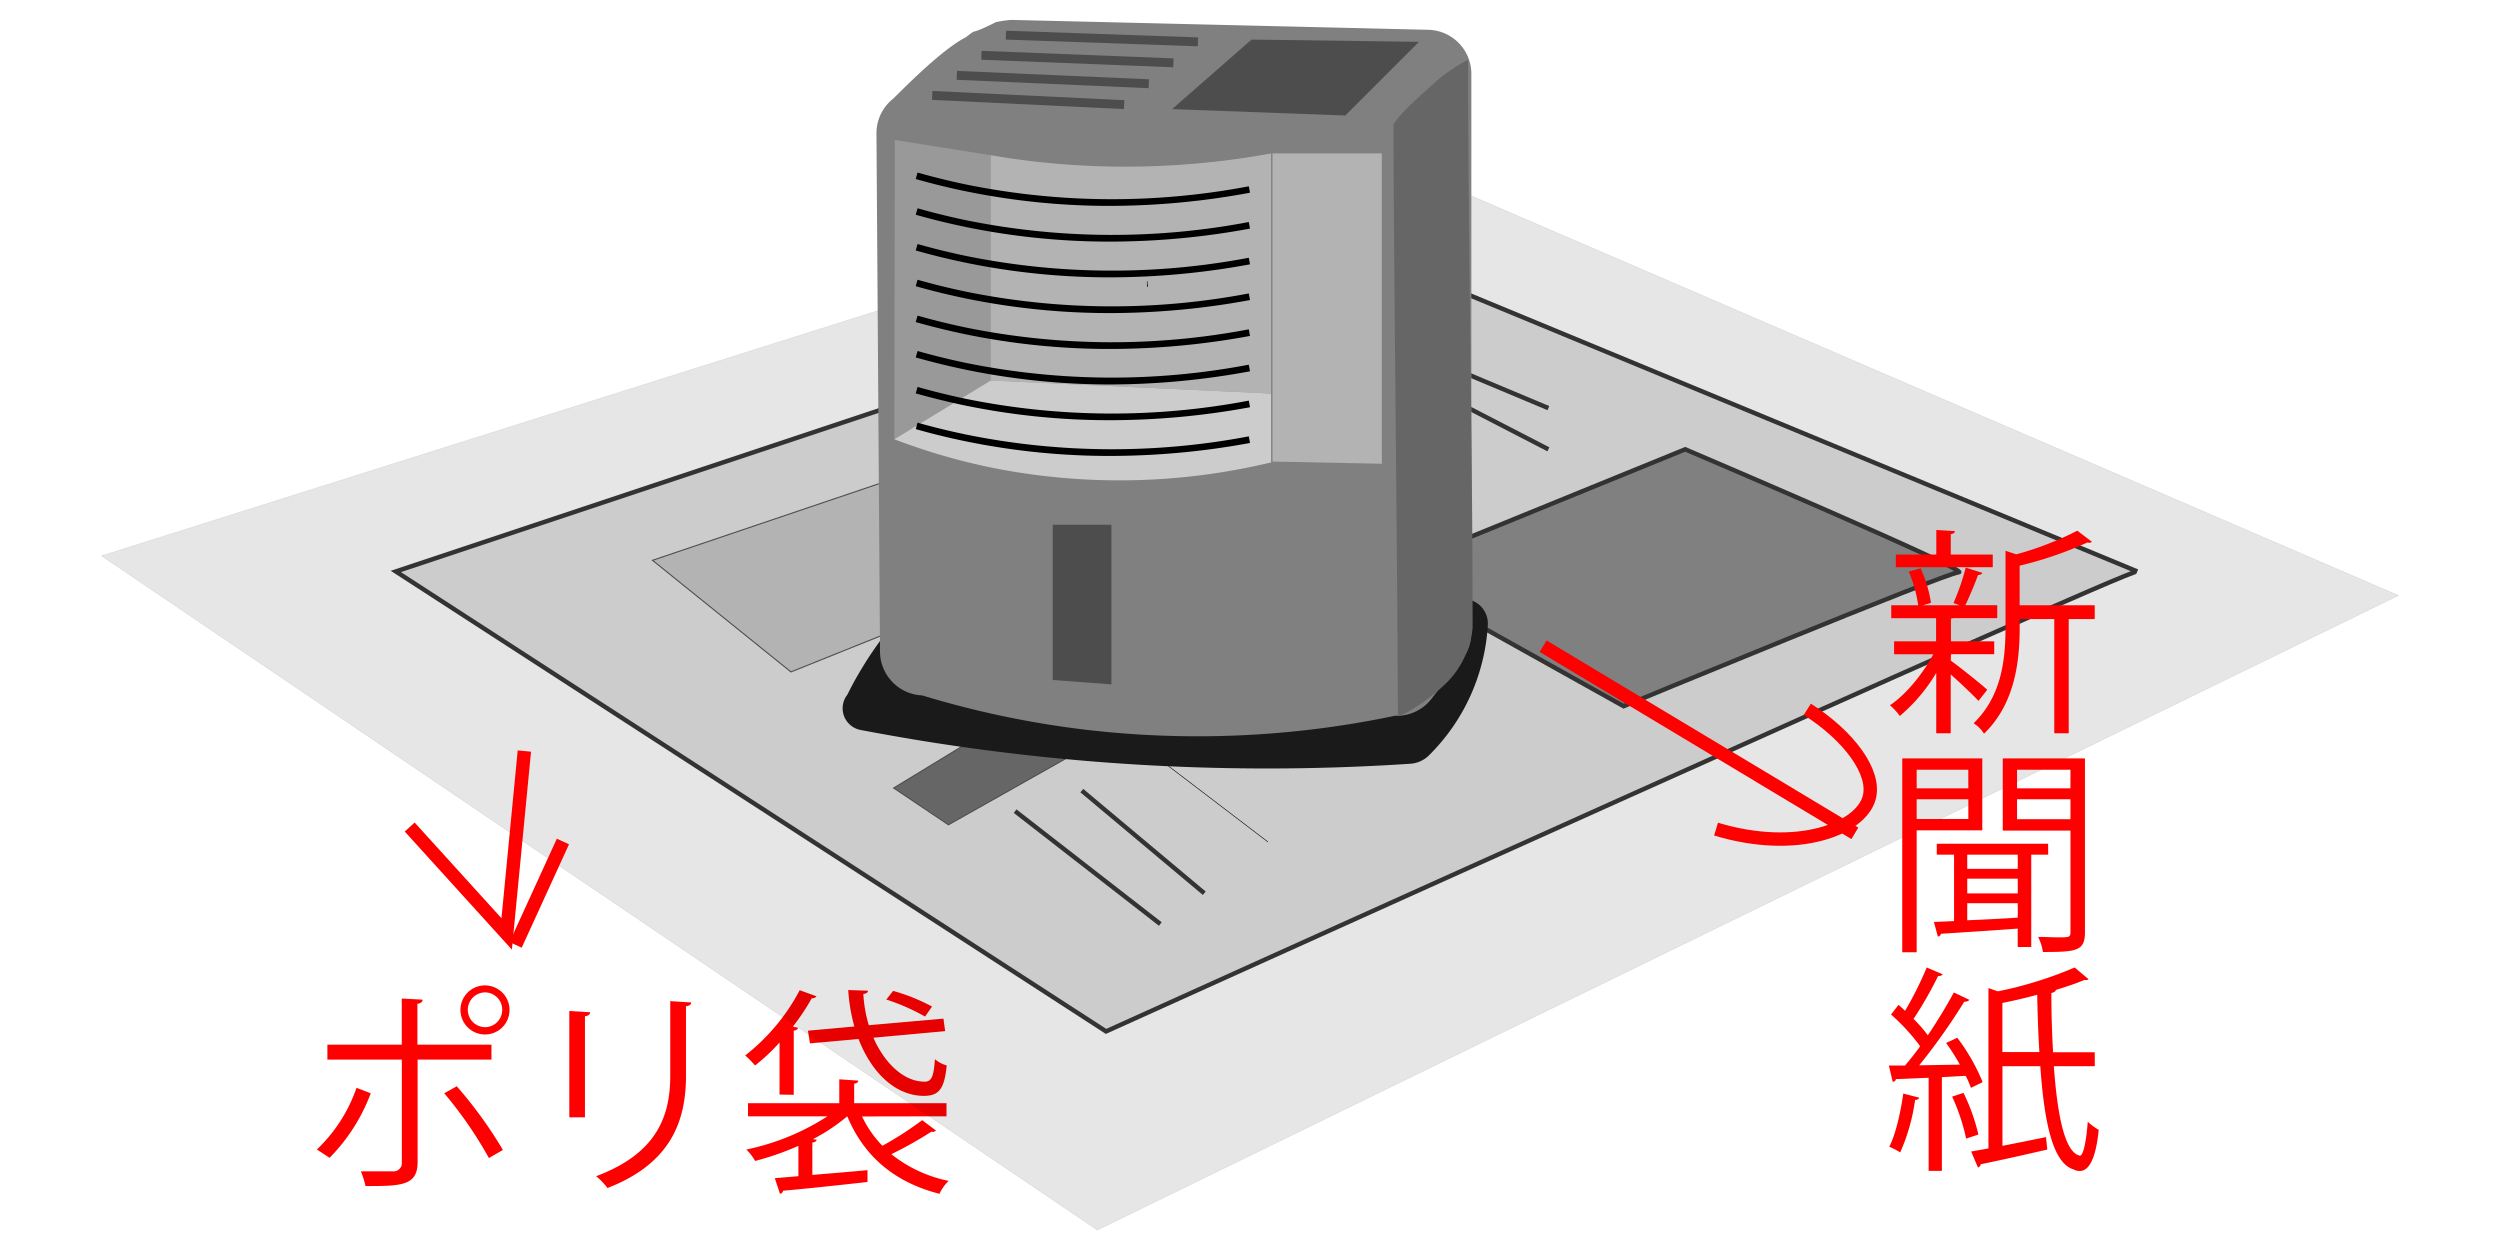 <svg xmlns="http://www.w3.org/2000/svg" viewBox="0 0 480 240"><rect width="480" height="240" fill="none"/><path d="M71.18,209.91a35,35,0,0,1-7.9,12.39l-2.44-1.6a29.58,29.58,0,0,0,7.61-11.84Zm9-6.47v19.7c0,4.58-3.28,4.58-10,4.58a18.74,18.74,0,0,0-.88-2.82c1.21,0,2.56,0,3.69,0h2.44a1.59,1.59,0,0,0,1.72-1.76V203.44H62.86v-2.86H77.14v-8.86l4,.21c0,.42-.33.71-1,.8v7.85H94.36v2.86Zm7.52,5.12a83.21,83.21,0,0,1,8.86,12.23l-2.69,1.55a78.11,78.11,0,0,0-8.57-12.43Zm5.46-19.36a4.71,4.71,0,1,1-4.75,4.7A4.69,4.69,0,0,1,93.15,189.2Zm3.27,4.7a3.32,3.32,0,0,0-3.27-3.36,3.34,3.34,0,1,0,0,6.68A3.31,3.31,0,0,0,96.42,193.9Z" fill="red"/><path d="M109.31,214.53V194.11l4,.25c0,.38-.33.68-1,.76v19.41Zm23.4-22.06c0,.42-.34.63-1,.72v13.36c0,8.82-3,16.88-15.08,21.55a12.2,12.2,0,0,0-2.18-2.27c11.63-4.33,14.24-11.51,14.24-19.28V192.22Z" fill="red"/><path d="M149.67,210.16v-10a35.53,35.53,0,0,1-4.7,4.41,21.4,21.4,0,0,0-1.89-1.93,38.61,38.61,0,0,0,10.46-12.52l3.23,1.17a1,1,0,0,1-.92.38,40.83,40.83,0,0,1-3.61,5.42l1,.25c-.08.26-.29.47-.84.55v12.31Zm15.84,4.2a21.11,21.11,0,0,0,3.91,5.63,64,64,0,0,0,7.64-4.92l2.65,2a.88.88,0,0,1-.88.21,74.6,74.6,0,0,1-7.69,4.32,25.73,25.73,0,0,0,11,5.13,8.33,8.33,0,0,0-1.76,2.48c-8.61-2.19-14.49-7.19-17.68-14.83h-.09a35.4,35.4,0,0,1-6.51,4.33l.71.12c-.08.3-.29.46-.84.55v6.21c3.32-.29,7-.58,10.59-.92v2.27c-6,.67-12.27,1.34-16.21,1.68a.68.68,0,0,1-.59.59l-1-3,4.53-.38V220a52.8,52.8,0,0,1-8.31,2.9,9.69,9.69,0,0,0-1.68-2.19,45.91,45.91,0,0,0,15.58-6.38H143.62v-2.52h17.52v-4.58l3.66.25c-.05.3-.26.51-.8.59v3.74h17.73v2.52Zm-10.38-16.47,8.91-.8a33.54,33.54,0,0,1-1.18-7l3.78.12c0,.38-.29.55-.88.63a25.69,25.69,0,0,0,1.05,6l14.33-1.26.33,2.4-13.78,1.26c2.19,5,5.93,8.48,9.88,8.44,1.3,0,1.72-1.05,1.93-4.32a6,6,0,0,0,2.27,1.21c-.46,4.62-1.56,5.8-4.33,5.84-5.5,0-10.08-4.41-12.6-10.92l-9.33.84Zm16.35-7.64a37.42,37.42,0,0,1,7.47,3l-1.34,1.93a39.92,39.92,0,0,0-7.44-3.27Z" fill="red"/><polygon points="263.83 29.56 460.52 114.33 210.68 236.18 19.48 106.72 263.83 29.56" stroke="#000" stroke-miterlimit="10" stroke-width="0.11" opacity="0.1"/><path d="M410.36,109.72c-1.46-.62-198,88.31-198,88.31L76,109.72,261.18,48Z" fill="#ccc" stroke="#333" stroke-miterlimit="10" stroke-width="0.86"/><polygon points="125.28 107.58 175.11 90.72 205.19 107.58 151.86 129.01 125.28 107.58" fill="#b3b3b3" stroke="#4d4d4d" stroke-miterlimit="10" stroke-width="0.21"/><polygon points="171.58 151.3 182.1 158.36 227.31 132.87 218 123.01 171.58 151.3" fill="#666" stroke="#4d4d4d" stroke-miterlimit="10" stroke-width="0.21"/><line x1="194.9" y1="155.74" x2="222.78" y2="177.41" fill="#ccc" stroke="#333" stroke-miterlimit="10" stroke-width="0.86"/><line x1="207.71" y1="151.8" x2="231.22" y2="171.5" fill="#ccc" stroke="#333" stroke-miterlimit="10" stroke-width="0.86"/><line x1="222.78" y1="145.89" x2="243.44" y2="161.65" stroke="#000" stroke-miterlimit="10" stroke-width="0.11"/><path d="M265.68,109.87l46.06,25.72s61.81-25.58,64.35-25.72-52.53-23.6-52.53-23.6Z" fill="gray" stroke="#333" stroke-miterlimit="10" stroke-width="0.86"/><line x1="265.68" y1="65.11" x2="297.29" y2="78.36" fill="gray" stroke="#333" stroke-miterlimit="10" stroke-width="0.86"/><line x1="236.57" y1="70.12" x2="271.68" y2="90.72" fill="#ccc" stroke="#333" stroke-miterlimit="10" stroke-width="0.86"/><line x1="248.58" y1="61.12" x2="297.29" y2="86.27" fill="#ccc" stroke="#333" stroke-miterlimit="10" stroke-width="0.86"/><path d="M162.7,133.37a4.23,4.23,0,0,0,2.52,6.78q5.72,1.09,11.63,2.06a415.94,415.94,0,0,0,93.92,4.43,5.6,5.6,0,0,0,3.66-1.68,38.28,38.28,0,0,0,11.23-24.91A4.73,4.73,0,0,0,281.2,115l-100.06-4.92a72.65,72.65,0,0,0-16.29,19.29C164.06,130.71,163.35,132.05,162.7,133.37Z" fill="#1a1a1a"/><path d="M185.42,7.17c-4.28,2.15-11.14,9-13.86,11.72a8.46,8.46,0,0,0-3.28,6.74l.68,99.49a8.47,8.47,0,0,0,8.1,8.4,181.61,181.61,0,0,0,31.08,6.55,184,184,0,0,0,59.67-2.64,8.48,8.48,0,0,0,3.93-.78,8.35,8.35,0,0,0,3.12-2.49l5.86-7.55a8.41,8.41,0,0,0,1.78-5.19V14.18a8.47,8.47,0,0,0-8.26-8.46l-80.15-1.9a25.84,25.84,0,0,0-2.85.42C185.42,7.17,188.13,5.09,185.42,7.17Z" fill="gray"/><polygon points="171.71 84.34 190.2 73.06 190.2 29.8 171.81 26.88 171.71 84.34" fill="#999"/><path d="M244.05,29.46a155.19,155.19,0,0,1-38.91,2.15c-5.31-.38-10.3-1-14.94-1.82V73.06l53.85,2.5Z" fill="#b3b3b3"/><path d="M190.2,73.06,171.71,84.34A119.85,119.85,0,0,0,191,89.91a124.62,124.62,0,0,0,53.05-1.13V75.56Z" fill="#ccc"/><path d="M220.26,54.34c0-.1,0-.2,0-.3s0,.07,0,.11S220.26,54.28,220.26,54.34Z" fill="#666" stroke="#000" stroke-miterlimit="10" stroke-width="0.11"/><path d="M220.33,55l-.06,0c0-.21,0-.43,0-.65C220.28,54.55,220.31,54.76,220.33,55Z" fill="#666" stroke="#000" stroke-miterlimit="10" stroke-width="0.11"/><path d="M281.88,11.46a32.5,32.5,0,0,0-5.77,3.84c-3.21,2.9-7.12,6.23-8.57,8.59.14,37.12.71,76.49.86,113.61,1.22-.14,6.26-3.31,9.43-6.49a17.33,17.33,0,0,0,4.91-10.5C282.74,84,281.88,48,281.88,11.46Z" fill="#666"/><rect x="210.72" y="-11.06" width="1.71" height="36.89" transform="translate(196.81 218.58) rotate(-88)" fill="#4d4d4d"/><rect x="205.99" y="-7.12" width="1.71" height="36.89" transform="translate(187.42 217.58) rotate(-87.75)" fill="#4d4d4d"/><rect x="201.27" y="-3.18" width="1.71" height="36.89" transform="translate(178.07 216.54) rotate(-87.5)" fill="#4d4d4d"/><rect x="196.55" y="0.76" width="1.71" height="36.89" transform="translate(168.76 215.46) rotate(-87.25)" fill="#4d4d4d"/><polygon points="240.3 7.6 225.04 20.95 258.3 22.18 272.45 8.03 240.3 7.6" fill="#4d4d4d"/><polygon points="244.32 29.45 244.32 88.62 265.31 89.04 265.31 29.45 244.32 29.45" fill="#b3b3b3"/><polygon points="202.13 100.75 202.13 130.56 213.39 131.4 213.39 100.75 202.13 100.75" fill="#4d4d4d"/><path d="M100.68,144.2q-1.71,17.55-3.4,35.11L78.66,158.79" fill="none" stroke="red" stroke-miterlimit="10" stroke-width="2.57"/><path d="M99,181.42l9.08-19.85" fill="none" stroke="red" stroke-miterlimit="10" stroke-width="2.57"/><path d="M296.28,124.07,356.13,160" fill="none" stroke="red" stroke-miterlimit="10" stroke-width="2.57"/><path d="M347,136.19c8,5.08,13.23,12.13,11.88,17-1.67,6-13.85,10.7-29.4,6" fill="none" stroke="red" stroke-miterlimit="10" stroke-width="2.57"/><path d="M374.55,126.84c1.55,1.09,6,4.66,7,5.59l-1.68,2.14c-1-1.09-3.44-3.4-5.33-5.08v11.3h-2.78v-11.6a32.46,32.46,0,0,1-7,8.28,11,11,0,0,0-1.89-2.06c3-2,6.26-5.92,8.32-9.79h-7.52v-2.48h8.06v-4.45h-8.61v-2.48h5.17a25.74,25.74,0,0,0-1.81-6.47l2.27-.63a24.84,24.84,0,0,1,2,6.64l-1.56.46h7.06c-.55-.21-1.14-.42-1.18-.42a46.25,46.25,0,0,0,2.35-6.8l3.2,1c-.09.25-.38.37-.84.42-.59,1.63-1.6,4.07-2.44,5.79h6.13v2.48H375a1.36,1.36,0,0,1-.42.09v4.36h8.31v2.48h-8.31Zm8.06-20.37v2.43H364v-2.43h7.77v-4.71l3.57.21c0,.3-.25.51-.79.59v3.91Zm19.58,9.74v2.65h-5v21.93h-2.77V118.86h-6.64v1.55c0,6.3-.8,14.62-6.85,20.46a6.28,6.28,0,0,0-2-2c5.5-5.3,6.13-12.56,6.13-18.53V105.75l2.06.68a59.36,59.36,0,0,0,11.72-4.54l2.82,2.14a1,1,0,0,1-.89.13,71.4,71.4,0,0,1-13,4.45v7.6Z" fill="red"/><path d="M380.6,159.43H368v23.4h-2.77V145.61H380.6Zm-2.69-11.64H368v3.57h9.92ZM368,157.25h9.92v-3.79H368Zm25.25,6.84H390v17.73H387.4v-3.53c-5.59.42-11.17.76-14.74,1a.68.68,0,0,1-.59.54l-.76-2.81,3.87-.17V164.09h-3.32V162h21.38Zm-5.84,2.73v-2.73h-9.7v2.73Zm0,4.71v-2.82h-9.7v2.82Zm-9.7,1.89v3.27c3-.12,6.34-.29,9.7-.5v-2.77Zm22.6-27.81V179c0,3.62-1.68,3.78-8.07,3.78a9.52,9.52,0,0,0-.92-2.89c1.43,0,2.77.08,3.78.08,2.18,0,2.43,0,2.43-1V159.47h-13V145.61Zm-2.78,2.18H387.27v3.57h10.25Zm-10.25,9.5h10.25v-3.83H387.27Z" fill="red"/><path d="M378.41,208.87a15.84,15.84,0,0,0-1-2.31l-4.57.25v18H370.3V206.93c-2.39.09-4.57.21-6.3.26,0,.33-.29.46-.59.54l-.75-3.15h3.11c.92-1.09,1.93-2.35,2.9-3.7a38.23,38.23,0,0,0-5.59-6.09l1.43-1.85a16.23,16.23,0,0,1,1.26,1.14,67.23,67.23,0,0,0,4.16-8.32l3.06,1.3c-.17.26-.42.34-.88.34a73.31,73.31,0,0,1-4.71,8.23,25.74,25.74,0,0,1,2.74,3.15c1.89-2.81,3.69-5.79,5-8.23l3,1.43a1.23,1.23,0,0,1-1,.34,118,118,0,0,1-8.65,12.22l7.81-.13a41.49,41.49,0,0,0-2.65-4.16l2.15-1a37.67,37.67,0,0,1,4.87,8.52Zm-9.91,1.89c-.09.25-.34.42-.8.42a37.37,37.37,0,0,1-2.86,10.08,15.4,15.4,0,0,0-2.1-1.09c1.22-2.36,2.14-6.39,2.69-10.21Zm9,7.85a38.27,38.27,0,0,0-2.69-8.06l2.18-.72a37.54,37.54,0,0,1,2.86,8Zm24.7-13.9h-7.86c.67,9.45,2.1,16.59,5,17.18h0c.67,0,1.22-2.77,1.51-6.51a11.81,11.81,0,0,0,2.1,1.55c-.54,5.5-1.84,7.9-3.65,7.9a2.58,2.58,0,0,1-1.18-.3c-4-1.21-5.63-9.07-6.38-19.82h-7.27V220c2.65-.51,5.5-1.09,8.36-1.68l.25,2.39c-4.7,1.09-9.62,2.19-12.77,2.82a.78.78,0,0,1-.54.63l-1.31-3.07,3.32-.59V189.71l1.81.63a75.2,75.2,0,0,0,14.74-4.58L401,188c-.17.17-.25.17-.84.17-1.51.63-3.36,1.26-5.42,1.89-.08.29-.38.5-.88.59,0,3.9.12,7.77.33,11.38h8ZM384.46,202h7.1c-.21-3.45-.34-7.14-.42-11-2.19.59-4.5,1.14-6.68,1.56Z" fill="red"/><path d="M213.14,39.53a136.89,136.89,0,0,1-27.63-2.79c-3.24-.66-6.5-1.46-9.69-2.37l.35-1.24c3.16.9,6.39,1.69,9.6,2.35a140.44,140.44,0,0,0,54,.29L240,37A147.57,147.57,0,0,1,213.14,39.53Z"/><path d="M213.14,46.39a136.89,136.89,0,0,1-27.63-2.79c-3.24-.67-6.5-1.46-9.69-2.37l.35-1.24c3.16.9,6.39,1.69,9.6,2.35a140.64,140.64,0,0,0,54,.29l.23,1.26A147.57,147.57,0,0,1,213.14,46.39Z"/><path d="M213.14,53.25a136.89,136.89,0,0,1-27.63-2.79c-3.24-.67-6.5-1.46-9.69-2.37l.35-1.24c3.16.9,6.39,1.69,9.6,2.35a140.64,140.64,0,0,0,54,.29l.23,1.26A148.47,148.47,0,0,1,213.14,53.25Z"/><path d="M213.14,60.11a136.89,136.89,0,0,1-27.63-2.79c-3.24-.67-6.5-1.46-9.69-2.37l.35-1.24c3.16.9,6.39,1.69,9.6,2.35a140.44,140.44,0,0,0,54,.28l.23,1.27A148.47,148.47,0,0,1,213.14,60.11Z"/><path d="M213.14,67a136.89,136.89,0,0,1-27.63-2.79c-3.24-.67-6.5-1.47-9.69-2.37l.35-1.24c3.16.9,6.39,1.69,9.6,2.35a140.44,140.44,0,0,0,54,.28l.23,1.27A148.47,148.47,0,0,1,213.14,67Z"/><path d="M213.14,73.82A137.61,137.61,0,0,1,185.51,71c-3.24-.67-6.5-1.47-9.69-2.37l.35-1.24c3.16.9,6.39,1.69,9.6,2.35a140.44,140.44,0,0,0,54,.28l.23,1.27A148.44,148.44,0,0,1,213.14,73.82Z"/><path d="M213.14,80.68a137.61,137.61,0,0,1-27.63-2.78c-3.24-.67-6.5-1.47-9.69-2.37l.35-1.24c3.16.9,6.39,1.69,9.6,2.35a140.44,140.44,0,0,0,54,.28l.23,1.27A148.44,148.44,0,0,1,213.14,80.68Z"/><path d="M213.14,87.54a136.89,136.89,0,0,1-27.63-2.79c-3.24-.66-6.5-1.46-9.69-2.36l.35-1.24c3.16.9,6.39,1.68,9.6,2.34a140.44,140.44,0,0,0,54,.29l.23,1.27A148.44,148.44,0,0,1,213.14,87.54Z"/></svg>